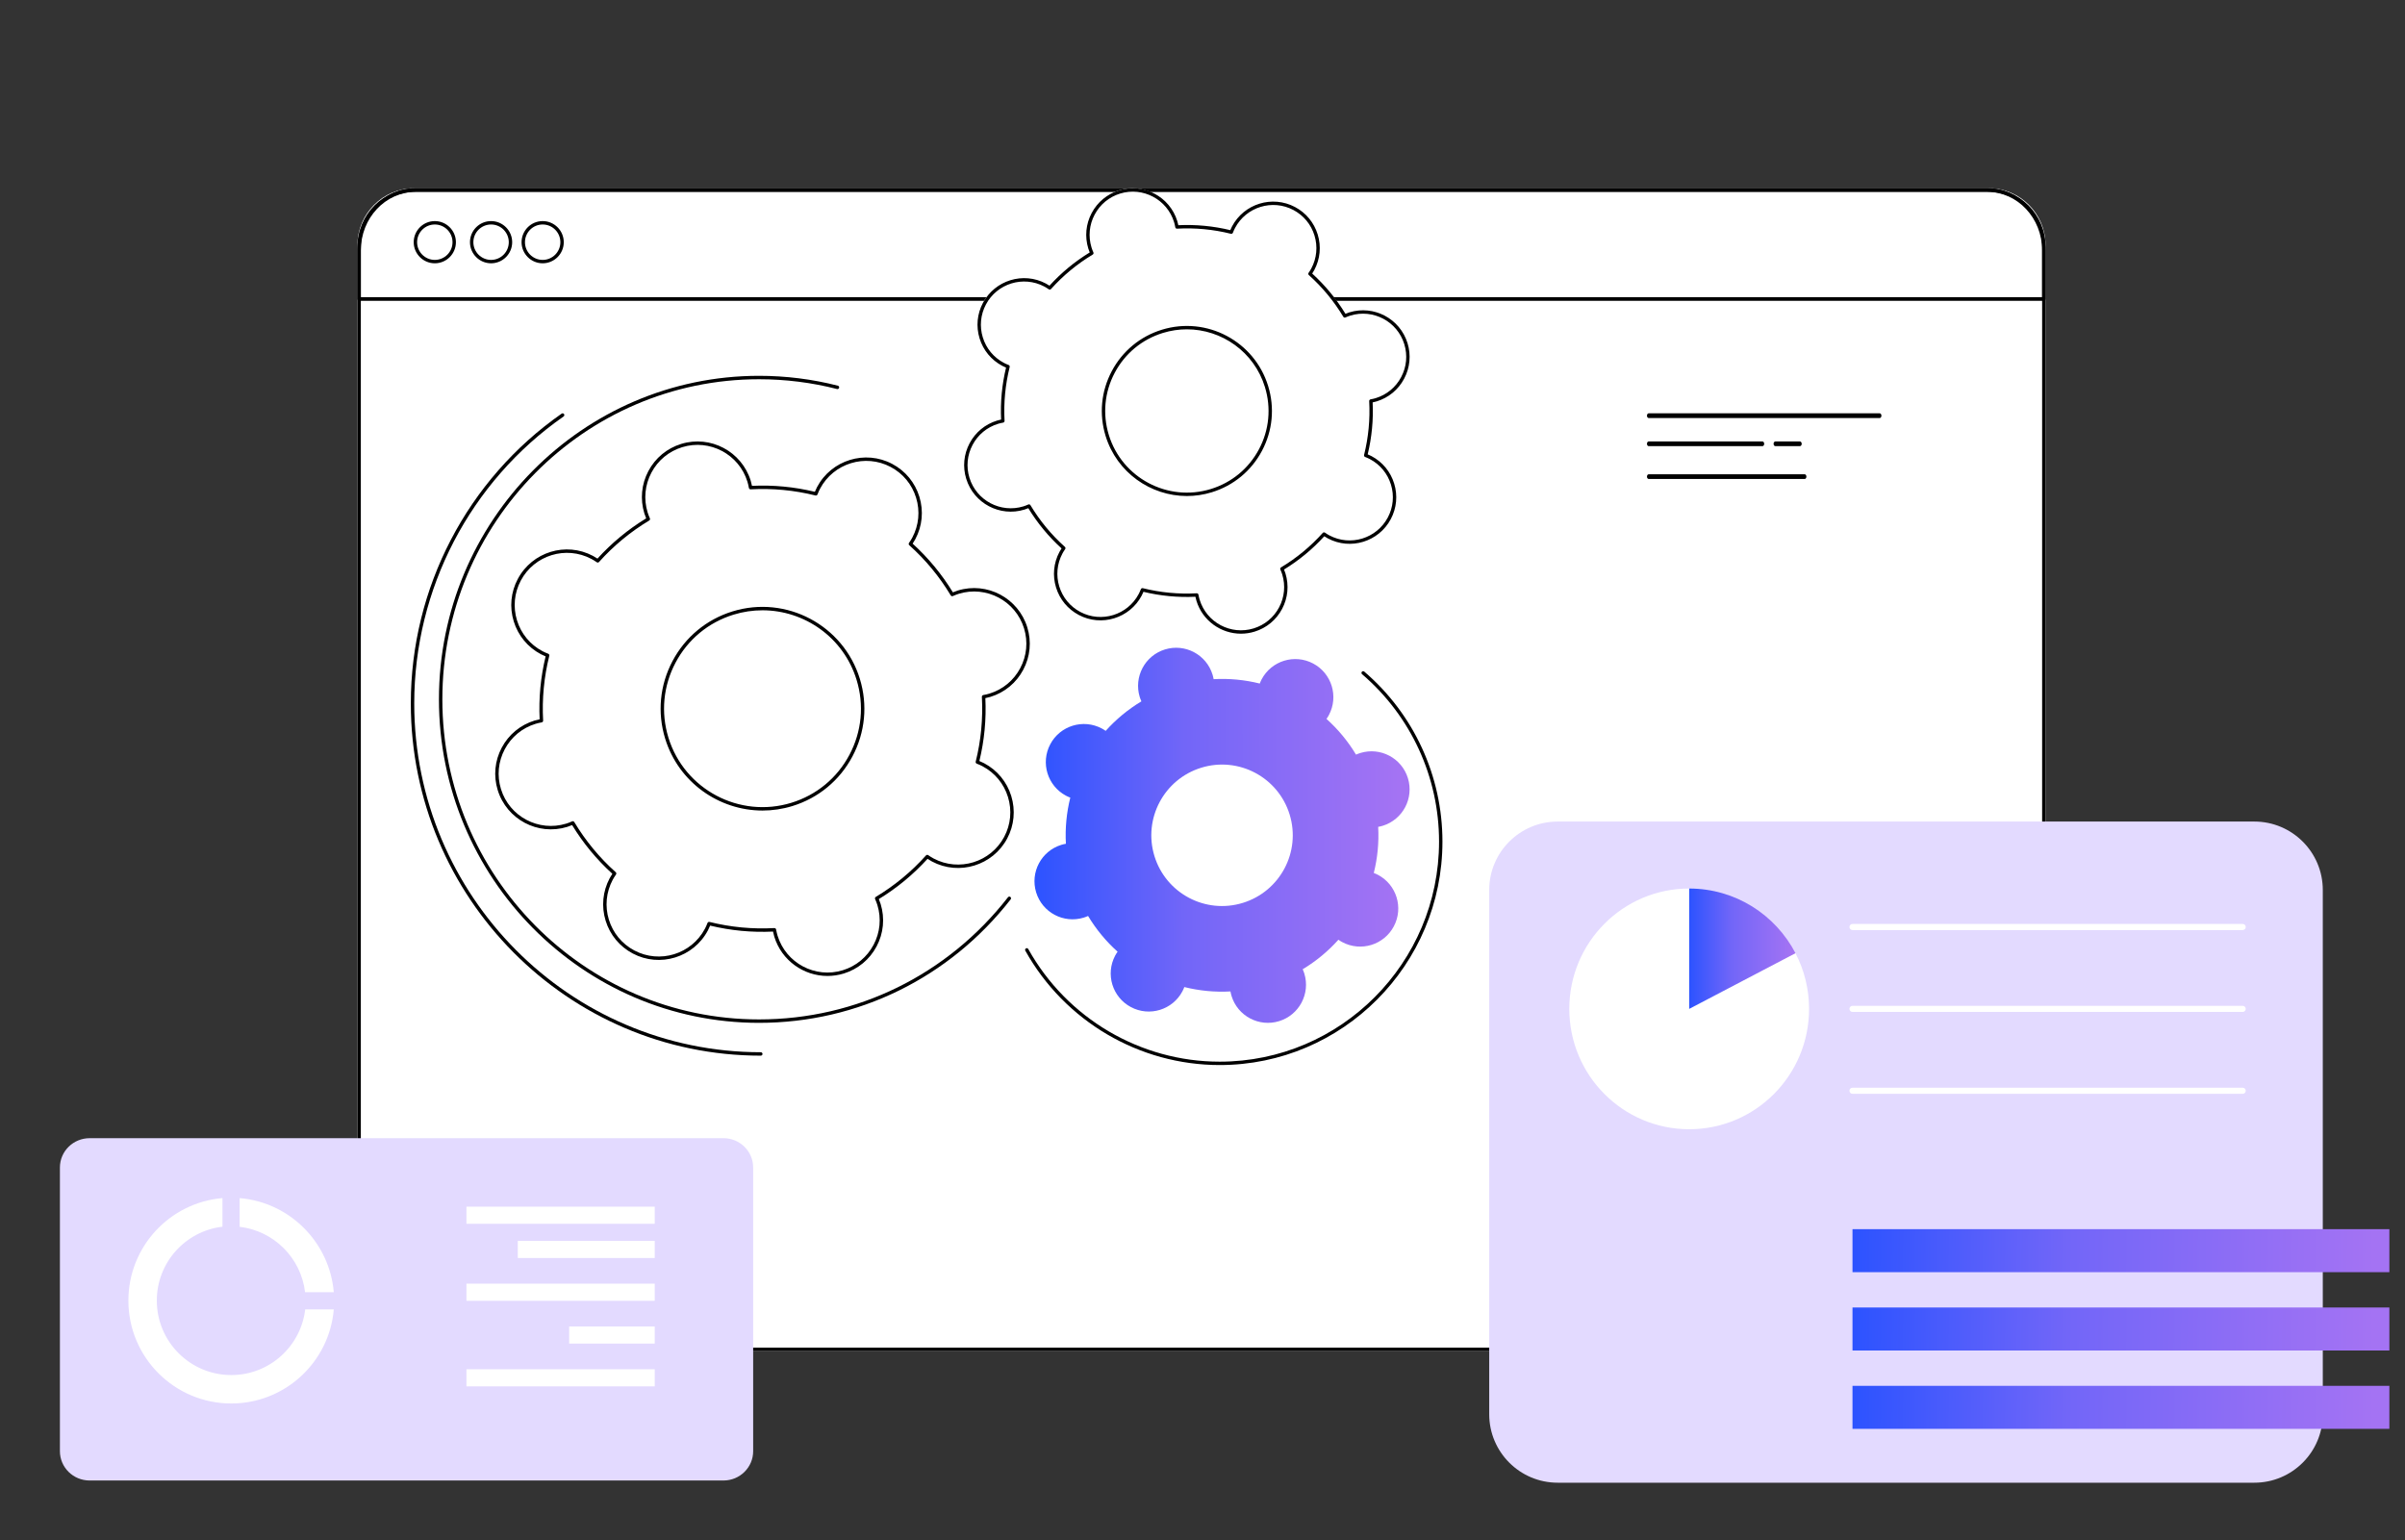 <?xml version="1.0" encoding="UTF-8"?>
<svg xmlns="http://www.w3.org/2000/svg" width="281" height="180" viewBox="0 0 281 180" fill="none">
  <rect x="0" y="0" width="281" height="180" fill="#333333" stroke="none"/>
  <path d="M232.395 157.874H48.369C44.721 157.874 41.764 154.899 41.764 151.23V28.644C41.764 24.975 44.721 22 48.369 22H232.395C236.043 22 239 24.975 239 28.644V151.23C239 154.899 236.043 157.874 232.395 157.874Z" fill="white"></path>
  <path d="M48.554 22.398C45.028 22.398 42.16 25.281 42.16 28.824V151.05C42.16 154.594 45.028 157.476 48.554 157.476H232.21C235.735 157.476 238.603 154.594 238.603 151.05V28.824C238.603 25.281 235.735 22.398 232.21 22.398H48.554ZM232.21 157.874H48.554C44.81 157.874 41.764 154.813 41.764 151.05V28.824C41.764 25.061 44.81 22 48.554 22H232.21C235.954 22 239 25.061 239 28.824V151.05C239 154.813 235.954 157.874 232.21 157.874Z" fill="black"></path>
  <path d="M42.16 34.726H238.603V29.251C238.603 25.487 235.735 22.423 232.21 22.423H48.554C45.028 22.423 42.16 25.487 42.16 29.251V34.726ZM238.802 35.149H41.962C41.852 35.149 41.764 35.055 41.764 34.938V29.251C41.764 25.253 44.81 22 48.554 22H232.21C235.954 22 239 25.253 239 29.251V34.938C239 35.055 238.911 35.149 238.802 35.149Z" fill="black"></path>
  <path d="M50.803 26.232C49.662 26.232 48.734 27.16 48.734 28.301C48.734 29.442 49.662 30.37 50.803 30.37C51.944 30.37 52.873 29.442 52.873 28.301C52.873 27.16 51.944 26.232 50.803 26.232ZM50.803 30.766C49.444 30.766 48.338 29.66 48.338 28.301C48.338 26.941 49.444 25.835 50.803 25.835C52.163 25.835 53.269 26.941 53.269 28.301C53.269 29.66 52.163 30.766 50.803 30.766Z" fill="black"></path>
  <path d="M57.378 26.232C56.237 26.232 55.308 27.16 55.308 28.301C55.308 29.442 56.237 30.37 57.378 30.37C58.519 30.37 59.447 29.442 59.447 28.301C59.447 27.16 58.519 26.232 57.378 26.232ZM57.378 30.766C56.018 30.766 54.912 29.66 54.912 28.301C54.912 26.941 56.018 25.835 57.378 25.835C58.737 25.835 59.843 26.941 59.843 28.301C59.843 29.66 58.737 30.766 57.378 30.766Z" fill="black"></path>
  <path d="M63.405 26.232C62.264 26.232 61.336 27.16 61.336 28.301C61.336 29.442 62.264 30.37 63.405 30.37C64.546 30.37 65.474 29.442 65.474 28.301C65.474 27.16 64.546 26.232 63.405 26.232ZM63.405 30.766C62.045 30.766 60.94 29.66 60.94 28.301C60.94 26.941 62.045 25.835 63.405 25.835C64.764 25.835 65.87 26.941 65.87 28.301C65.87 29.66 64.764 30.766 63.405 30.766Z" fill="black"></path>
  <path d="M145.208 105.505C140.845 106.846 136.224 104.395 134.885 100.034C133.546 95.672 135.996 91.049 140.359 89.708C144.721 88.369 149.342 90.818 150.682 95.181C152.021 99.542 149.57 104.165 145.208 105.505ZM158.942 87.988C158.767 88.042 158.6 88.108 158.437 88.181C157.49 86.604 156.322 85.202 154.987 84.006C155.09 83.86 155.187 83.708 155.272 83.546C156.424 81.376 155.597 78.682 153.426 77.532C151.255 76.382 148.562 77.208 147.411 79.38C147.325 79.542 147.254 79.707 147.19 79.874C145.451 79.44 143.636 79.261 141.8 79.362C141.768 79.186 141.728 79.01 141.675 78.836C140.954 76.487 138.466 75.168 136.116 75.889C133.767 76.61 132.448 79.1 133.168 81.449C133.222 81.624 133.289 81.791 133.361 81.955C131.784 82.903 130.382 84.07 129.187 85.404C129.04 85.303 128.888 85.206 128.727 85.12C126.556 83.97 123.863 84.797 122.712 86.968C121.561 89.139 122.388 91.832 124.558 92.983C124.72 93.068 124.885 93.14 125.052 93.204C124.619 94.943 124.439 96.758 124.539 98.596C124.364 98.627 124.187 98.666 124.012 98.72C121.664 99.441 120.344 101.93 121.065 104.279C121.786 106.628 124.275 107.948 126.624 107.226C126.799 107.172 126.966 107.105 127.13 107.033C128.077 108.609 129.244 110.011 130.579 111.207C130.476 111.353 130.38 111.505 130.294 111.667C129.143 113.839 129.97 116.531 132.14 117.682C134.311 118.833 137.004 118.005 138.155 115.834C138.241 115.672 138.312 115.507 138.376 115.34C140.115 115.773 141.93 115.953 143.767 115.852C143.799 116.028 143.838 116.203 143.892 116.379C144.612 118.728 147.101 120.046 149.45 119.325C151.799 118.603 153.118 116.113 152.398 113.765C152.344 113.59 152.277 113.423 152.205 113.259C153.782 112.312 155.184 111.144 156.379 109.809C156.526 109.912 156.678 110.008 156.839 110.093C159.01 111.244 161.703 110.417 162.854 108.246C164.006 106.074 163.179 103.381 161.008 102.231C160.846 102.145 160.681 102.074 160.514 102.01C160.949 100.271 161.128 98.456 161.027 96.619C161.202 96.587 161.379 96.548 161.554 96.495C163.903 95.772 165.222 93.283 164.502 90.934C163.78 88.585 161.292 87.266 158.942 87.988Z" fill="url(#paint0_linear_5125_17073)"></path>
  <path d="M141.553 57.403C136.373 58.995 130.885 56.086 129.295 50.905C127.705 45.726 130.615 40.236 135.796 38.645C140.976 37.053 146.464 39.963 148.054 45.142C149.644 50.322 146.733 55.812 141.553 57.403ZM157.864 36.601C157.656 36.665 157.457 36.745 157.264 36.831C156.138 34.958 154.753 33.293 153.168 31.874C153.289 31.7 153.404 31.519 153.506 31.327C154.873 28.749 153.891 25.551 151.313 24.185C148.735 22.819 145.538 23.801 144.17 26.38C144.069 26.572 143.984 26.768 143.907 26.966C141.843 26.451 139.688 26.239 137.506 26.359C137.468 26.15 137.422 25.941 137.358 25.733C136.502 22.944 133.547 21.377 130.757 22.234C127.968 23.091 126.401 26.047 127.257 28.837C127.321 29.044 127.4 29.243 127.486 29.437C125.613 30.563 123.949 31.949 122.529 33.534C122.355 33.413 122.175 33.298 121.983 33.196C119.404 31.83 116.207 32.812 114.84 35.39C113.473 37.968 114.455 41.166 117.032 42.533C117.224 42.634 117.421 42.719 117.619 42.795C117.104 44.861 116.89 47.016 117.01 49.198C116.801 49.235 116.593 49.281 116.385 49.345C113.595 50.202 112.028 53.158 112.884 55.947C113.74 58.737 116.696 60.303 119.485 59.447C119.694 59.383 119.892 59.303 120.086 59.218C121.211 61.09 122.596 62.755 124.181 64.174C124.061 64.348 123.945 64.529 123.844 64.72C122.476 67.299 123.458 70.497 126.036 71.863C128.614 73.229 131.812 72.247 133.179 69.668C133.281 69.476 133.365 69.281 133.441 69.082C135.507 69.597 137.661 69.809 139.843 69.689C139.881 69.899 139.927 70.107 139.991 70.316C140.847 73.105 143.802 74.671 146.592 73.814C149.381 72.957 150.948 70.001 150.091 67.211C150.028 67.004 149.949 66.805 149.862 66.611C151.736 65.485 153.4 64.099 154.821 62.514C154.994 62.635 155.175 62.75 155.367 62.852C157.944 64.218 161.142 63.236 162.509 60.658C163.876 58.079 162.894 54.881 160.317 53.515C160.125 53.413 159.928 53.329 159.73 53.252C160.246 51.188 160.458 49.032 160.339 46.85C160.548 46.813 160.757 46.766 160.965 46.703C163.754 45.846 165.321 42.89 164.465 40.101C163.609 37.312 160.653 35.745 157.864 36.601Z" fill="white"></path>
  <path d="M138.672 38.482C137.746 38.482 136.805 38.618 135.875 38.904C133.439 39.653 131.44 41.305 130.247 43.557C129.053 45.808 128.807 48.39 129.555 50.826C131.099 55.854 136.445 58.688 141.474 57.143C143.909 56.395 145.908 54.743 147.102 52.491C148.296 50.239 148.542 47.658 147.793 45.222C146.536 41.124 142.751 38.482 138.672 38.482ZM138.678 57.961C134.429 57.961 130.489 55.21 129.178 50.941C128.4 48.404 128.655 45.716 129.898 43.372C131.142 41.026 133.223 39.306 135.76 38.527C140.995 36.917 146.564 39.869 148.171 45.106C148.95 47.643 148.694 50.332 147.451 52.676C146.208 55.021 144.126 56.742 141.59 57.521C140.622 57.819 139.642 57.961 138.678 57.961ZM139.834 69.328C139.93 69.328 140.011 69.396 140.028 69.491C140.068 69.715 140.115 69.91 140.169 70.088C140.986 72.748 143.814 74.247 146.473 73.43C147.761 73.034 148.819 72.16 149.45 70.969C150.082 69.778 150.212 68.413 149.816 67.124C149.762 66.947 149.69 66.759 149.597 66.551C149.557 66.46 149.59 66.352 149.676 66.301C151.496 65.207 153.136 63.851 154.55 62.272C154.616 62.198 154.728 62.185 154.81 62.242C154.997 62.373 155.168 62.478 155.331 62.565C157.79 63.868 160.849 62.928 162.153 60.469C162.784 59.279 162.914 57.914 162.519 56.626C162.124 55.337 161.25 54.279 160.059 53.648C159.895 53.561 159.712 53.479 159.499 53.397C159.406 53.362 159.354 53.262 159.378 53.165C159.891 51.109 160.093 48.99 159.977 46.87C159.972 46.77 160.042 46.681 160.139 46.664C160.364 46.624 160.559 46.578 160.736 46.524C162.025 46.128 163.082 45.254 163.714 44.063C164.345 42.872 164.475 41.506 164.079 40.219C163.263 37.558 160.435 36.059 157.775 36.877C157.598 36.931 157.411 37.003 157.202 37.096C157.111 37.136 157.004 37.103 156.953 37.017C155.859 35.197 154.504 33.558 152.926 32.143C152.851 32.077 152.838 31.965 152.895 31.883C153.028 31.692 153.13 31.526 153.218 31.361C153.85 30.171 153.979 28.805 153.584 27.518C153.189 26.229 152.315 25.171 151.125 24.54C148.666 23.237 145.606 24.177 144.303 26.636C144.215 26.8 144.134 26.983 144.052 27.196C144.016 27.288 143.917 27.34 143.82 27.317C141.764 26.804 139.645 26.603 137.526 26.72C137.427 26.729 137.338 26.655 137.321 26.557C137.281 26.332 137.234 26.137 137.18 25.959C136.363 23.3 133.536 21.801 130.876 22.618C129.588 23.014 128.53 23.888 127.899 25.079C127.267 26.269 127.138 27.635 127.533 28.924C127.589 29.102 127.657 29.284 127.752 29.497C127.792 29.588 127.759 29.695 127.673 29.747C125.854 30.841 124.213 32.197 122.799 33.775C122.732 33.85 122.622 33.862 122.539 33.806C122.352 33.675 122.182 33.569 122.018 33.483C119.56 32.18 116.499 33.12 115.196 35.579C114.565 36.769 114.435 38.134 114.83 39.422C115.225 40.711 116.099 41.769 117.29 42.4C117.455 42.488 117.633 42.568 117.851 42.651C117.944 42.686 117.995 42.786 117.971 42.883C117.458 44.941 117.256 47.059 117.372 49.178C117.377 49.278 117.309 49.365 117.21 49.383C116.981 49.425 116.792 49.469 116.613 49.524C115.324 49.92 114.267 50.794 113.636 51.985C113.004 53.176 112.874 54.541 113.27 55.829C114.086 58.489 116.914 59.988 119.574 59.171C119.751 59.117 119.939 59.045 120.147 58.952C120.237 58.911 120.346 58.945 120.397 59.031C121.49 60.851 122.845 62.491 124.424 63.905C124.498 63.971 124.511 64.083 124.454 64.165C124.323 64.352 124.218 64.523 124.131 64.687C123.5 65.877 123.37 67.243 123.765 68.53C124.161 69.819 125.034 70.876 126.225 71.508C128.683 72.811 131.743 71.871 133.046 69.412C133.133 69.248 133.215 69.065 133.297 68.852C133.333 68.759 133.433 68.707 133.529 68.731C135.585 69.244 137.702 69.444 139.823 69.328C139.827 69.328 139.831 69.328 139.834 69.328ZM144.994 74.048C142.667 74.048 140.509 72.542 139.792 70.204C139.747 70.059 139.708 69.902 139.673 69.732C137.628 69.827 135.587 69.634 133.601 69.155C133.535 69.317 133.467 69.462 133.395 69.598C131.99 72.248 128.69 73.262 126.04 71.857C124.756 71.176 123.814 70.037 123.388 68.646C122.961 67.257 123.102 65.785 123.782 64.501C123.854 64.367 123.936 64.229 124.032 64.083C122.521 62.709 121.216 61.128 120.148 59.382C119.986 59.449 119.835 59.504 119.69 59.549C116.821 60.43 113.773 58.813 112.893 55.946C112.466 54.556 112.606 53.084 113.287 51.799C113.967 50.515 115.108 49.573 116.497 49.146C116.644 49.101 116.797 49.063 116.97 49.027C116.874 46.983 117.068 44.942 117.547 42.955C117.385 42.888 117.24 42.82 117.106 42.749C115.821 42.069 114.879 40.928 114.453 39.538C114.027 38.149 114.167 36.677 114.847 35.394C116.253 32.743 119.552 31.729 122.202 33.133C122.337 33.205 122.475 33.287 122.621 33.383C123.996 31.872 125.576 30.566 127.323 29.498C127.255 29.335 127.201 29.187 127.156 29.039C126.73 27.65 126.87 26.178 127.551 24.894C128.232 23.61 129.371 22.668 130.761 22.24C133.627 21.359 136.677 22.976 137.557 25.843C137.602 25.989 137.641 26.145 137.676 26.316C139.721 26.22 141.761 26.413 143.748 26.892C143.815 26.731 143.883 26.585 143.954 26.45C145.359 23.799 148.659 22.786 151.309 24.191C152.593 24.871 153.536 26.012 153.961 27.401C154.388 28.791 154.247 30.262 153.567 31.547C153.494 31.683 153.414 31.818 153.317 31.965C154.828 33.34 156.134 34.921 157.201 36.666C157.363 36.599 157.514 36.543 157.66 36.499C160.528 35.618 163.577 37.235 164.457 40.102C164.883 41.492 164.743 42.964 164.062 44.248C163.382 45.533 162.242 46.475 160.853 46.902C160.706 46.947 160.55 46.986 160.38 47.021C160.475 49.065 160.281 51.106 159.802 53.093C159.964 53.16 160.109 53.228 160.244 53.298C161.528 53.979 162.471 55.12 162.896 56.51C163.322 57.899 163.182 59.371 162.502 60.654C161.096 63.306 157.797 64.32 155.147 62.914C155.012 62.843 154.874 62.76 154.729 62.664C153.353 64.175 151.773 65.482 150.026 66.55C150.093 66.711 150.148 66.863 150.194 67.009C150.619 68.398 150.48 69.87 149.799 71.154C149.118 72.438 147.978 73.38 146.589 73.807C146.058 73.97 145.522 74.048 144.994 74.048Z" fill="black"></path>
  <path d="M92.241 94.245C86.08 96.138 79.551 92.677 77.659 86.515C75.769 80.355 79.23 73.825 85.391 71.931C91.553 70.039 98.082 73.499 99.972 79.661C101.864 85.822 98.403 92.351 92.241 94.245ZM111.642 69.501C111.394 69.578 111.158 69.672 110.927 69.774C109.589 67.547 107.94 65.567 106.055 63.878C106.199 63.671 106.336 63.457 106.457 63.228C108.084 60.161 106.916 56.358 103.85 54.732C100.783 53.107 96.979 54.276 95.353 57.343C95.232 57.571 95.131 57.805 95.041 58.04C92.585 57.428 90.022 57.175 87.426 57.318C87.382 57.069 87.327 56.82 87.251 56.573C86.233 53.256 82.717 51.392 79.4 52.412C76.081 53.431 74.218 56.947 75.236 60.265C75.312 60.512 75.406 60.749 75.508 60.979C73.28 62.318 71.301 63.967 69.612 65.853C69.405 65.708 69.19 65.572 68.962 65.451C65.895 63.826 62.092 64.995 60.466 68.061C58.84 71.128 60.008 74.932 63.074 76.557C63.302 76.678 63.536 76.778 63.771 76.868C63.158 79.326 62.905 81.89 63.047 84.484C62.799 84.529 62.55 84.584 62.303 84.66C58.985 85.679 57.121 89.196 58.14 92.513C59.158 95.831 62.673 97.695 65.991 96.675C66.239 96.599 66.475 96.505 66.705 96.402C68.044 98.629 69.692 100.609 71.578 102.299C71.434 102.505 71.297 102.72 71.175 102.948C69.549 106.015 70.717 109.819 73.783 111.444C76.849 113.069 80.653 111.9 82.279 108.834C82.4 108.606 82.501 108.372 82.592 108.136C85.048 108.749 87.611 109.002 90.207 108.859C90.251 109.107 90.306 109.356 90.381 109.603C91.4 112.921 94.915 114.784 98.233 113.765C101.551 112.745 103.415 109.229 102.397 105.912C102.32 105.665 102.226 105.428 102.125 105.197C104.352 103.858 106.332 102.209 108.021 100.324C108.228 100.468 108.442 100.605 108.671 100.726C111.737 102.351 115.541 101.182 117.166 98.115C118.792 95.049 117.625 91.245 114.559 89.62C114.33 89.499 114.097 89.398 113.862 89.308C114.474 86.851 114.728 84.287 114.586 81.692C114.834 81.648 115.082 81.593 115.33 81.517C118.647 80.497 120.512 76.981 119.493 73.663C118.474 70.346 114.959 68.482 111.642 69.501Z" fill="white"></path>
  <path d="M89.087 71.314C87.971 71.314 86.837 71.477 85.716 71.821C82.78 72.724 80.371 74.715 78.932 77.43C77.493 80.144 77.197 83.255 78.098 86.192C79.959 92.253 86.403 95.67 92.465 93.807C95.401 92.905 97.811 90.913 99.25 88.199C100.689 85.484 100.984 82.374 100.082 79.437C98.567 74.497 94.004 71.314 89.087 71.314ZM89.095 94.714C84.006 94.714 79.287 91.421 77.717 86.309C76.784 83.27 77.091 80.05 78.579 77.243C80.068 74.434 82.561 72.373 85.599 71.44C91.87 69.513 98.539 73.048 100.464 79.32C101.397 82.358 101.091 85.578 99.601 88.386C98.113 91.195 95.62 93.255 92.582 94.189C91.423 94.545 90.248 94.714 89.095 94.714ZM90.484 108.448C90.58 108.448 90.663 108.517 90.68 108.613C90.729 108.884 90.784 109.12 90.85 109.335C91.836 112.551 95.255 114.363 98.472 113.375C100.029 112.896 101.307 111.84 102.07 110.4C102.833 108.96 102.99 107.309 102.513 105.752C102.447 105.538 102.36 105.311 102.248 105.059C102.207 104.966 102.241 104.858 102.327 104.806C104.518 103.489 106.491 101.858 108.192 99.959C108.259 99.884 108.372 99.871 108.454 99.928C108.681 100.086 108.887 100.214 109.086 100.319C112.057 101.893 115.756 100.757 117.333 97.785C118.095 96.345 118.252 94.695 117.774 93.138C117.297 91.58 116.24 90.302 114.8 89.538C114.602 89.432 114.38 89.334 114.124 89.235C114.03 89.199 113.977 89.099 114.002 89.001C114.619 86.527 114.862 83.977 114.722 81.425C114.716 81.325 114.787 81.236 114.886 81.218C115.157 81.169 115.394 81.114 115.608 81.048C117.165 80.57 118.444 79.513 119.207 78.073C119.97 76.634 120.128 74.983 119.65 73.425C118.662 70.21 115.244 68.397 112.028 69.385C111.814 69.451 111.587 69.538 111.335 69.65C111.243 69.692 111.135 69.657 111.083 69.57C109.769 67.381 108.138 65.408 106.237 63.706C106.162 63.639 106.15 63.526 106.207 63.443C106.365 63.216 106.492 63.01 106.598 62.812C107.36 61.373 107.517 59.723 107.039 58.166C106.562 56.607 105.506 55.329 104.066 54.565C101.094 52.99 97.395 54.128 95.819 57.099C95.714 57.298 95.614 57.52 95.516 57.777C95.48 57.871 95.379 57.922 95.282 57.899C92.808 57.281 90.26 57.039 87.708 57.18C87.609 57.19 87.519 57.115 87.501 57.016C87.452 56.744 87.397 56.508 87.331 56.293C86.344 53.078 82.925 51.265 79.709 52.254C78.152 52.733 76.874 53.788 76.111 55.228C75.348 56.669 75.191 58.319 75.668 59.876C75.734 60.092 75.821 60.319 75.933 60.569C75.974 60.662 75.941 60.77 75.854 60.822C73.663 62.139 71.69 63.77 69.989 65.67C69.922 65.745 69.809 65.757 69.727 65.7C69.5 65.543 69.294 65.415 69.096 65.311C66.124 63.735 62.425 64.871 60.849 67.844C60.086 69.283 59.929 70.934 60.406 72.49C60.884 74.048 61.94 75.327 63.38 76.091C63.579 76.196 63.8 76.295 64.057 76.393C64.151 76.429 64.204 76.531 64.179 76.628C63.562 79.103 63.319 81.653 63.459 84.203C63.465 84.304 63.394 84.393 63.295 84.411C63.024 84.459 62.788 84.515 62.573 84.581C61.015 85.059 59.737 86.116 58.974 87.555C58.211 88.995 58.054 90.646 58.532 92.203C59.519 95.419 62.937 97.231 66.153 96.243C66.369 96.177 66.589 96.093 66.846 95.978C66.939 95.937 67.046 95.972 67.098 96.058C68.414 98.249 70.044 100.222 71.944 101.922C72.019 101.99 72.031 102.102 71.975 102.186C71.817 102.412 71.688 102.619 71.583 102.816C70.821 104.255 70.664 105.906 71.141 107.463C71.619 109.021 72.675 110.3 74.115 111.063C77.087 112.639 80.786 111.501 82.362 108.529C82.467 108.331 82.567 108.109 82.665 107.852C82.701 107.758 82.803 107.707 82.899 107.73C85.374 108.347 87.921 108.589 90.473 108.448C90.477 108.448 90.48 108.448 90.484 108.448ZM96.683 114.043C93.904 114.044 91.326 112.245 90.469 109.452C90.413 109.27 90.364 109.073 90.32 108.856C87.845 108.975 85.375 108.741 82.972 108.159C82.888 108.363 82.803 108.547 82.714 108.716C81.035 111.883 77.094 113.094 73.929 111.416C72.395 110.602 71.269 109.241 70.76 107.58C70.251 105.921 70.419 104.163 71.232 102.629C71.321 102.461 71.425 102.287 71.548 102.103C69.718 100.442 68.137 98.528 66.847 96.413C66.641 96.5 66.455 96.568 66.27 96.625C62.845 97.677 59.202 95.747 58.151 92.321C57.641 90.661 57.809 88.902 58.622 87.368C59.435 85.835 60.797 84.709 62.456 84.199C62.639 84.143 62.836 84.094 63.052 84.051C62.933 81.576 63.168 79.105 63.751 76.701C63.546 76.618 63.363 76.533 63.194 76.444C61.66 75.63 60.534 74.268 60.025 72.607C59.516 70.948 59.684 69.19 60.497 67.657C62.175 64.49 66.116 63.279 69.282 64.958C69.451 65.047 69.625 65.151 69.809 65.273C71.471 63.443 73.384 61.861 75.499 60.57C75.414 60.367 75.343 60.177 75.287 59.994C74.778 58.334 74.946 56.575 75.759 55.041C76.572 53.507 77.933 52.382 79.593 51.872C83.019 50.82 86.661 52.751 87.713 56.176C87.769 56.358 87.817 56.555 87.861 56.773C90.335 56.653 92.806 56.888 95.209 57.469C95.292 57.265 95.378 57.081 95.467 56.912C97.146 53.745 101.087 52.535 104.253 54.213C105.786 55.026 106.912 56.388 107.421 58.048C107.93 59.707 107.762 61.466 106.949 62.999C106.86 63.168 106.756 63.341 106.633 63.526C108.464 65.188 110.045 67.102 111.334 69.216C111.539 69.13 111.729 69.06 111.911 69.004C115.337 67.951 118.979 69.882 120.03 73.307C120.54 74.967 120.373 76.726 119.559 78.26C118.746 79.794 117.385 80.92 115.725 81.43C115.542 81.486 115.346 81.535 115.129 81.578C115.248 84.053 115.013 86.524 114.43 88.927C114.635 89.011 114.818 89.096 114.987 89.185C116.521 89.999 117.647 91.361 118.156 93.021C118.665 94.68 118.497 96.439 117.684 97.972C116.006 101.138 112.064 102.349 108.899 100.671C108.73 100.582 108.556 100.478 108.372 100.355C106.711 102.186 104.797 103.767 102.682 105.058C102.768 105.262 102.838 105.452 102.894 105.635C103.403 107.294 103.235 109.054 102.422 110.587C101.609 112.121 100.248 113.246 98.588 113.757C97.955 113.951 97.314 114.043 96.683 114.043Z" fill="black"></path>
  <path d="M88.688 119.522C68.065 119.522 51.287 102.563 51.287 81.718C51.287 60.873 68.065 43.915 88.688 43.915C91.807 43.915 94.906 44.303 97.9 45.07C98.006 45.097 98.071 45.206 98.044 45.313C98.017 45.421 97.908 45.485 97.803 45.459C94.84 44.7 91.774 44.316 88.688 44.316C68.284 44.316 51.684 61.094 51.684 81.718C51.684 102.342 68.284 119.121 88.688 119.121C100.101 119.121 110.702 113.918 117.774 104.845C117.842 104.758 117.967 104.743 118.053 104.812C118.139 104.88 118.154 105.006 118.085 105.093C110.939 114.263 100.224 119.522 88.688 119.522Z" fill="black"></path>
  <path d="M88.891 123.357C66.344 123.357 48 104.89 48 82.191C48 68.692 54.588 56.035 65.624 48.334C65.715 48.271 65.838 48.293 65.901 48.385C65.964 48.475 65.942 48.6 65.851 48.664C54.923 56.29 48.399 68.823 48.399 82.191C48.399 104.668 66.564 122.955 88.891 122.955C89.001 122.955 89.091 123.045 89.091 123.156C89.091 123.267 89.001 123.357 88.891 123.357Z" fill="black"></path>
  <path d="M142.512 124.453C133.105 124.453 124.401 119.334 119.798 111.091C119.744 110.996 119.778 110.875 119.873 110.822C119.969 110.769 120.088 110.803 120.142 110.898C124.676 119.015 133.248 124.058 142.512 124.058C156.643 124.058 168.139 112.523 168.139 98.344C168.139 90.808 164.86 83.677 159.142 78.779C159.06 78.709 159.05 78.583 159.121 78.501C159.192 78.417 159.317 78.408 159.399 78.478C165.204 83.452 168.534 90.692 168.534 98.344C168.534 112.741 156.86 124.453 142.512 124.453Z" fill="black"></path>
  <path d="M219.629 48.846H192.628C192.519 48.846 192.431 48.723 192.431 48.572C192.431 48.42 192.519 48.298 192.628 48.298H219.629C219.737 48.298 219.825 48.42 219.825 48.572C219.825 48.723 219.737 48.846 219.629 48.846Z" fill="black"></path>
  <path d="M210.301 52.133H207.433C207.317 52.133 207.224 52.01 207.224 51.859C207.224 51.707 207.317 51.585 207.433 51.585H210.301C210.417 51.585 210.511 51.707 210.511 51.859C210.511 52.01 210.417 52.133 210.301 52.133Z" fill="black"></path>
  <path d="M205.927 52.133H192.631C192.521 52.133 192.431 52.01 192.431 51.859C192.431 51.707 192.521 51.585 192.631 51.585H205.927C206.038 51.585 206.128 51.707 206.128 51.859C206.128 52.01 206.038 52.133 205.927 52.133Z" fill="black"></path>
  <path d="M210.858 55.969H192.632C192.521 55.969 192.431 55.847 192.431 55.695C192.431 55.544 192.521 55.421 192.632 55.421H210.858C210.969 55.421 211.059 55.544 211.059 55.695C211.059 55.847 210.969 55.969 210.858 55.969Z" fill="black"></path>
  <path d="M84.529 173H10.471C8.554 173 7 171.465 7 169.572V136.428C7 134.535 8.554 133 10.471 133H84.529C86.446 133 88 134.535 88 136.428V169.572C88 171.465 86.446 173 84.529 173Z" fill="#E3DAFF"></path>
  <path d="M35.659 153.006H39C38.478 159.163 33.315 164 27.022 164C20.385 164 15 158.615 15 151.978C15 145.685 19.837 140.522 25.994 140V143.341C21.675 143.847 18.322 147.52 18.322 151.978C18.322 156.78 22.22 160.678 27.022 160.678C31.48 160.678 35.153 157.325 35.659 153.006Z" fill="white"></path>
  <path d="M28 143.356V140C33.845 140.493 38.504 145.152 39 151H35.644C35.176 146.999 32.001 143.824 28 143.356Z" fill="white"></path>
  <path d="M76.5 141H54.5V143H76.5V141Z" fill="white"></path>
  <path d="M76.5 145H60.5V147H76.5V145Z" fill="white"></path>
  <path d="M76.5 150H54.5V152H76.5V150Z" fill="white"></path>
  <path d="M76.5 155H66.5V157H76.5V155Z" fill="white"></path>
  <path d="M76.5 160H54.5V162H76.5V160Z" fill="white"></path>
  <path d="M263.395 96H182C177.582 96 174 99.582 174 104V165.257C174 169.675 177.582 173.257 182 173.257H263.395C267.813 173.257 271.395 169.675 271.395 165.257V104C271.395 99.582 267.813 96 263.395 96Z" fill="#E3DAFF"></path>
  <path d="M262.037 108.68H216.447C216.249 108.68 216.089 108.52 216.089 108.323C216.089 108.126 216.249 107.966 216.447 107.966H262.037C262.234 107.966 262.394 108.126 262.394 108.323C262.394 108.52 262.234 108.68 262.037 108.68Z" fill="white"></path>
  <path d="M262.037 118.247H216.447C216.249 118.247 216.089 118.087 216.089 117.89C216.089 117.693 216.249 117.533 216.447 117.533H262.037C262.234 117.533 262.394 117.693 262.394 117.89C262.394 118.087 262.234 118.247 262.037 118.247Z" fill="white"></path>
  <path d="M262.037 127.814H216.447C216.249 127.814 216.089 127.655 216.089 127.458C216.089 127.26 216.249 127.101 216.447 127.101H262.037C262.234 127.101 262.394 127.26 262.394 127.458C262.394 127.655 262.234 127.814 262.037 127.814Z" fill="white"></path>
  <path d="M209.785 111.384L197.364 103.827C189.629 103.827 183.357 110.123 183.357 117.89C183.357 125.658 189.629 131.954 197.364 131.954C205.1 131.954 211.371 125.658 211.371 117.89C211.371 115.543 210.798 113.33 209.785 111.384Z" fill="white"></path>
  <path d="M209.784 111.384C207.445 106.893 202.762 103.827 197.364 103.827V117.891L209.784 111.384Z" fill="url(#paint1_linear_5125_17073)"></path>
  <path d="M279.173 143.631H216.446V148.656H279.173V143.631Z" fill="url(#paint2_linear_5125_17073)"></path>
  <path d="M279.173 152.784H216.446V157.809H279.173V152.784Z" fill="url(#paint3_linear_5125_17073)"></path>
  <path d="M279.173 161.938H216.446V166.963H279.173V161.938Z" fill="url(#paint4_linear_5125_17073)"></path>
  <defs>
    <linearGradient id="paint0_linear_5125_17073" x1="120.868" y1="116.44" x2="163.498" y2="116.374" gradientUnits="userSpaceOnUse">
      <stop stop-color="#2C53FF"></stop>
      <stop offset="0.413" stop-color="#7266F8"></stop>
      <stop offset="1" stop-color="#A473F3"></stop>
    </linearGradient>
    <linearGradient id="paint1_linear_5125_17073" x1="197.364" y1="104.816" x2="209.444" y2="104.832" gradientUnits="userSpaceOnUse">
      <stop stop-color="#2C53FF"></stop>
      <stop offset="0.413" stop-color="#7266F8"></stop>
      <stop offset="1" stop-color="#A473F3"></stop>
    </linearGradient>
    <linearGradient id="paint2_linear_5125_17073" x1="216.446" y1="143.985" x2="277.433" y2="145.16" gradientUnits="userSpaceOnUse">
      <stop stop-color="#2C53FF"></stop>
      <stop offset="0.413" stop-color="#7266F8"></stop>
      <stop offset="1" stop-color="#A473F3"></stop>
    </linearGradient>
    <linearGradient id="paint3_linear_5125_17073" x1="216.446" y1="153.137" x2="277.433" y2="154.313" gradientUnits="userSpaceOnUse">
      <stop stop-color="#2C53FF"></stop>
      <stop offset="0.413" stop-color="#7266F8"></stop>
      <stop offset="1" stop-color="#A473F3"></stop>
    </linearGradient>
    <linearGradient id="paint4_linear_5125_17073" x1="216.446" y1="162.291" x2="277.433" y2="163.466" gradientUnits="userSpaceOnUse">
      <stop stop-color="#2C53FF"></stop>
      <stop offset="0.413" stop-color="#7266F8"></stop>
      <stop offset="1" stop-color="#A473F3"></stop>
    </linearGradient>
  </defs>
</svg>
